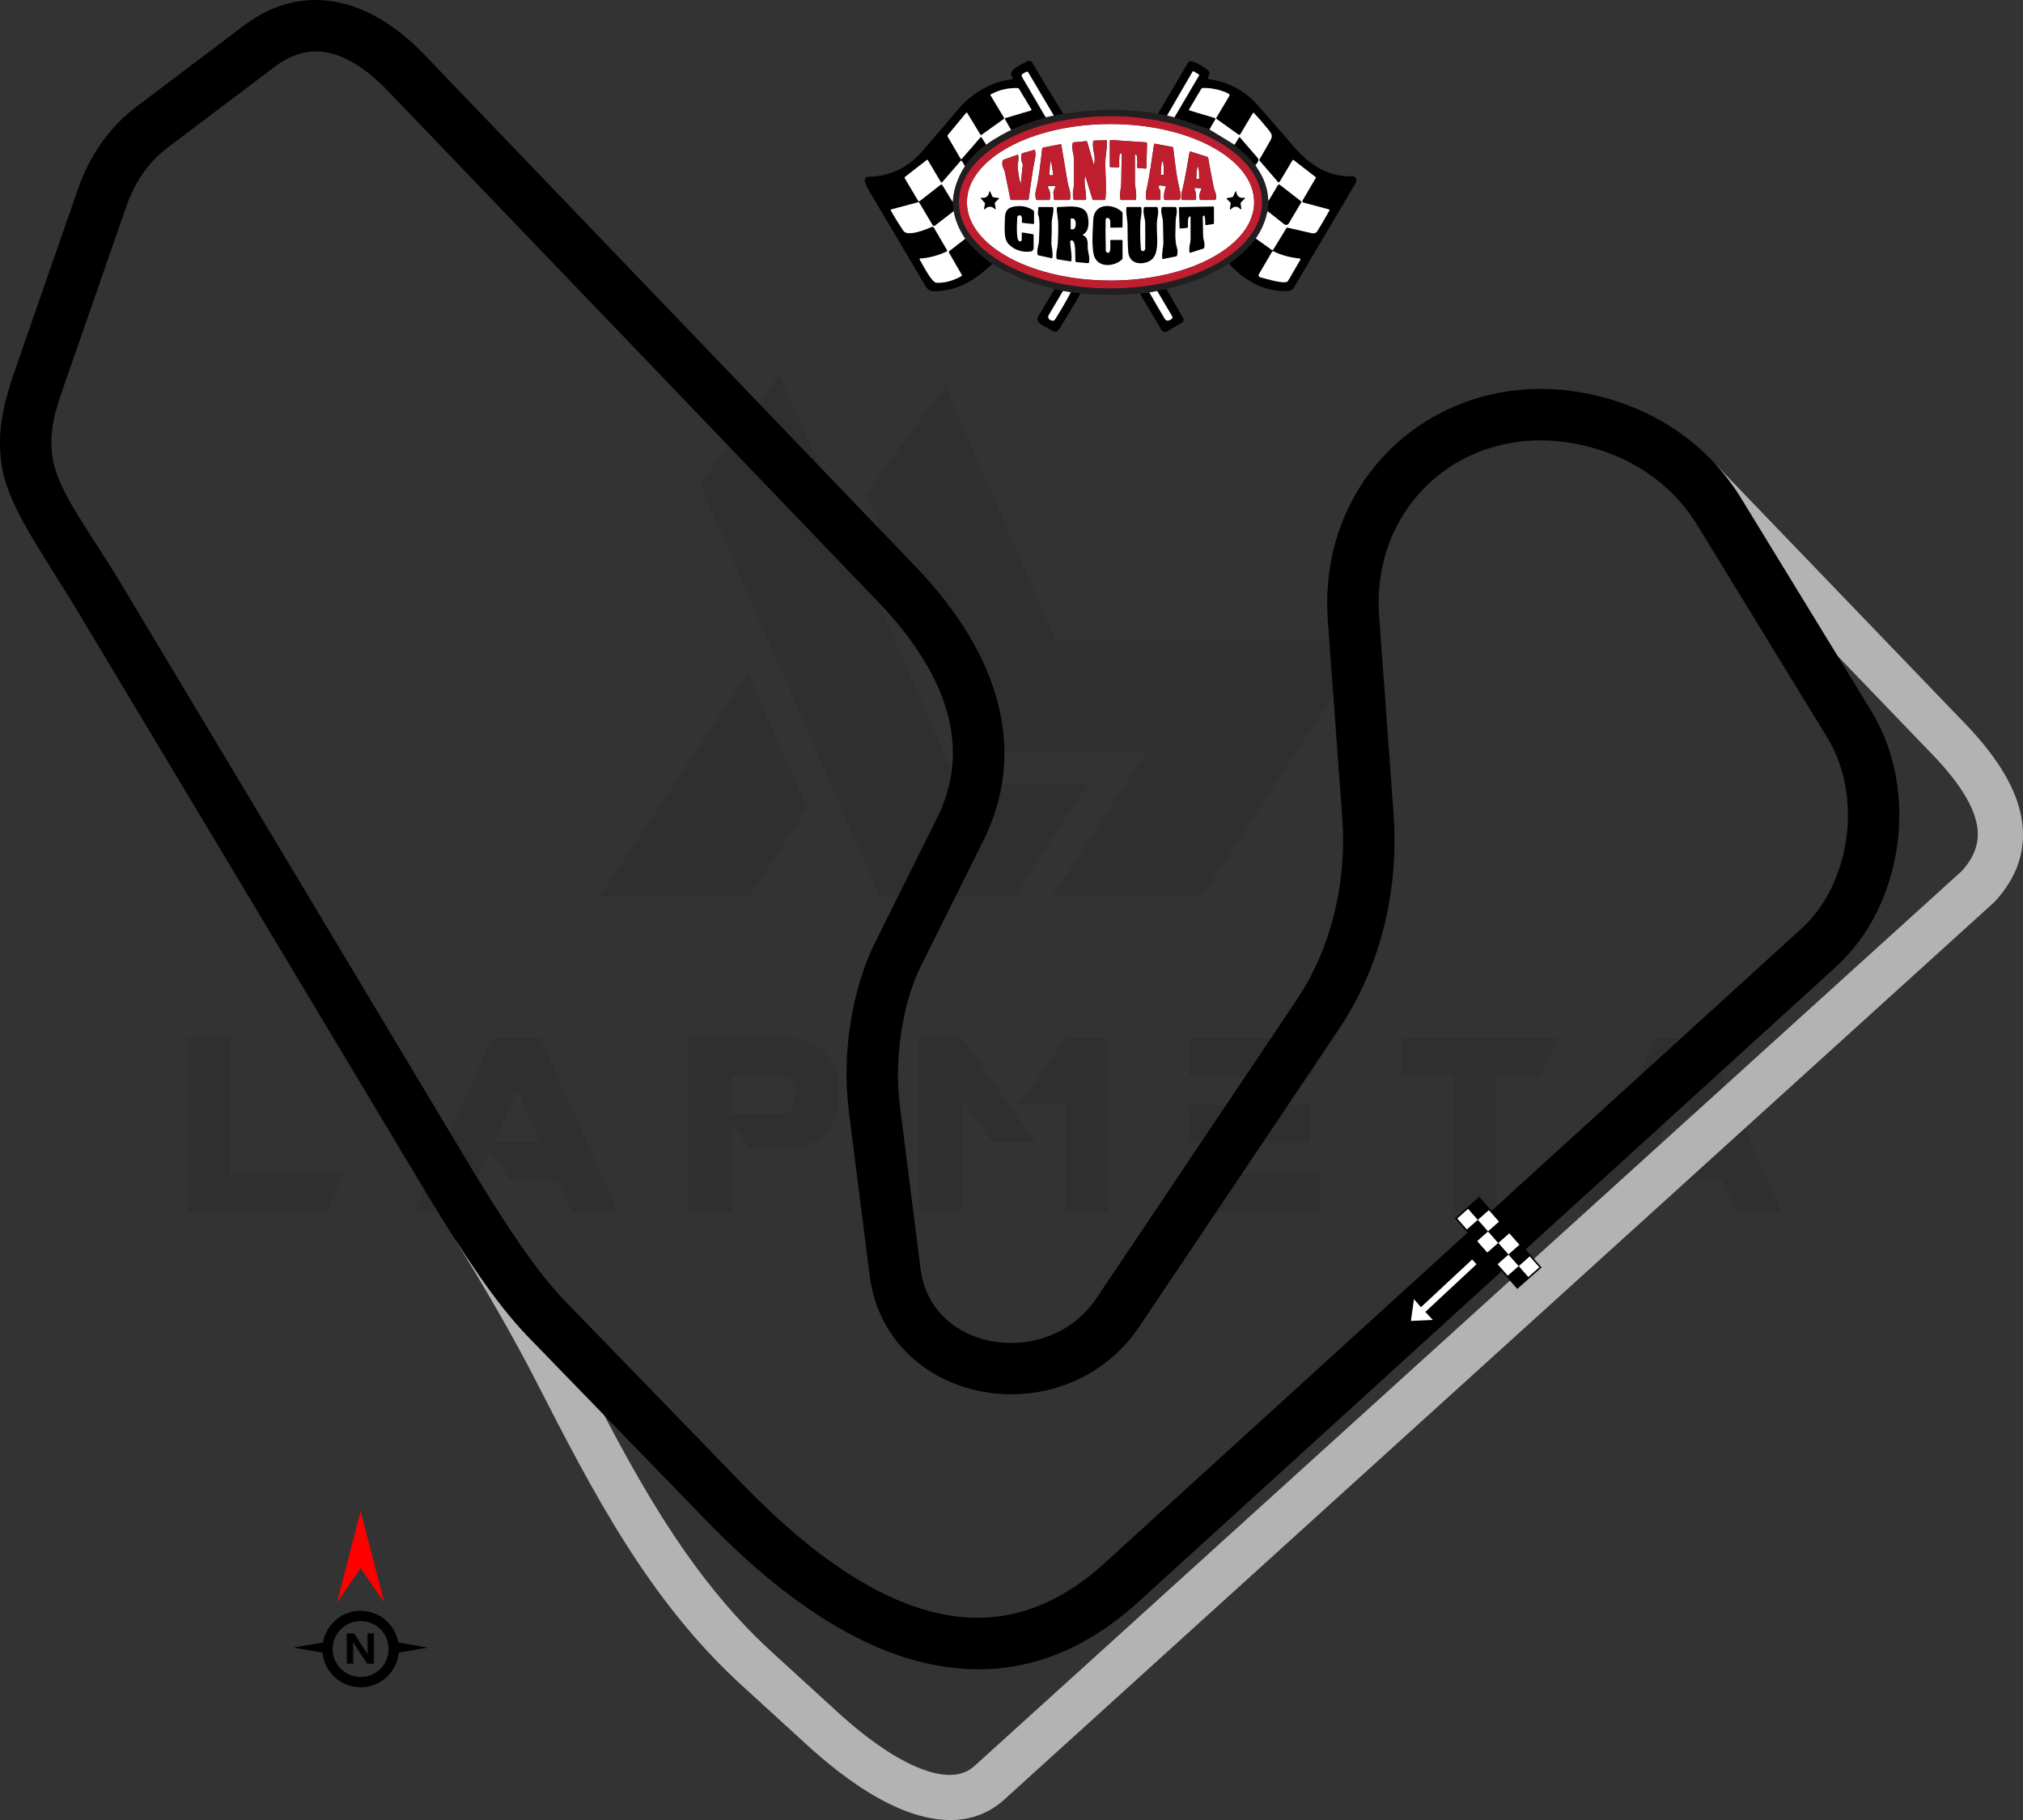 <?xml version="1.0" encoding="UTF-8"?>
<!DOCTYPE svg PUBLIC "-//W3C//DTD SVG 1.1//EN" "http://www.w3.org/Graphics/SVG/1.1/DTD/svg11.dtd">
<!-- Creator: CorelDRAW -->
<svg xmlns="http://www.w3.org/2000/svg" xml:space="preserve" width="221.534mm" height="199.298mm" version="1.1" style="shape-rendering:geometricPrecision; text-rendering:geometricPrecision; image-rendering:optimizeQuality; fill-rule:evenodd; clip-rule:evenodd"
viewBox="0 0 3854.02 3467.18"
 xmlns:xlink="http://www.w3.org/1999/xlink"
 xmlns:xodm="http://www.corel.com/coreldraw/odm/2003">
 <rect x="0" y="0" width="3854.02" height="3467.18" fill="#333333" stroke="none"/>
 <defs>
  <style type="text/css">
   <![CDATA[
    .fil3 {fill:black}
    .fil4 {fill:white}
    .fil7 {fill:black;fill-rule:nonzero}
    .fil2 {fill:black;fill-rule:nonzero}
    .fil10 {fill:#231F20;fill-rule:nonzero}
    .fil1 {fill:#B3B3B3;fill-rule:nonzero}
    .fil9 {fill:#BE1E2D;fill-rule:nonzero}
    .fil5 {fill:red;fill-rule:nonzero}
    .fil8 {fill:white;fill-rule:nonzero}
    .fil6 {fill:white;fill-rule:nonzero}
    .fil0 {fill:black;fill-opacity:0.071}
   ]]>
  </style>
 </defs>
 <g id="Layer_x0020_1">
  <path class="fil0" d="M356.55 2308.15l0 -331.04 82.21 0 0 259.24 215.94 0 -32.88 71.8 -265.27 0zm977.21 -1384.43l342 783.75 257.05 0 139.76 -213.2 -248.28 0 -339.26 -781 -151.27 210.46zm466.96 -188.54l211.01 485.04 596.85 0 -318.43 486.69 -285 0 0 -0.55 178.67 -272.94 -320.62 0 -213.75 -492.17 151.27 -206.08zm-263.08 804.57l-109.61 167.71 -285 0 0 -0.55 281.71 -425.85 112.9 258.69zm-360.08 768.95l-87.69 0 -26.86 -59.74 -89.34 0 -40.56 -55.36 -52.07 115.09 -90.98 0 146.88 -331.04 92.62 0 147.98 331.04zm-147.43 -132.63l-44.94 -98.65 -43.85 98.65 88.79 0zm364.47 -53.71l99.75 0c14.25,-4.39 21.37,-17.54 20.83,-39.46 0,-18.09 -8.77,-29.6 -27.4,-33.98l-93.17 0 0 73.44zm32.88 65.77l-33.43 -48.23 0 168.26 -82.21 0 0 -331.04 197.85 0c58.1,10.41 87.69,41.65 88.24,94.82l0 19.73c-0.55,53.71 -29.6,86.05 -87.14,95.91l-83.31 -0 0 0.55zm545.33 -12.06l-82.21 0 -57 -78.92 -0 211.01 -82.76 0 0 -331.04 82.21 0 139.76 198.95zm57 -198.4l82.21 0 0 330.49 -82.76 0 0 -202.79 -89.34 0 89.88 -127.7zm486.69 258.69l0 71.8 -251.57 0 0 -71.8 251.57 0zm-19.73 -131.54l0 70.7 -231.84 0 0 -70.7 231.84 0zm36.17 -127.15l-36.17 72.35 -231.84 0 0 -72.35 268.01 0zm235.67 71.25l-99.2 0 0 -71.25 298.7 0 -33.43 71.25 -82.76 0 0 259.24 -82.76 0 0 -259.24 -0.55 0zm626.45 259.79l-87.69 0 -26.86 -59.74 -89.34 0 -40.56 -55.36 -52.07 115.09 -90.98 0 146.88 -331.04 92.62 0 147.98 331.04zm-147.43 -132.63l-44.94 -98.65 -43.85 98.65 88.79 0z"/>
  <path class="fil1" d="M3266.9 882.87l484.45 503.52c57.22,61.39 90.24,117.96 99.69,171.34 10.43,58.93 -6.62,111.49 -50.43,159.53l-0.6 0.66 -1888.76 1712.02 -0.84 0.84c-45.27,38.87 -104.21,46.58 -173.48,23.33 -59.02,-19.81 -126.75,-63.5 -200.41,-130.81l-124.02 -113.32c-177.92,-162.58 -283.99,-369.52 -390.39,-577.13 -47.32,-92.33 -98.97,-180.11 -153.3,-269.03l73.17 -44.64c54.92,89.9 107.78,180.04 156.32,274.74 102.88,200.73 205.44,400.82 371.93,552.96l124.02 113.32c64.54,58.97 121.88,96.58 169.87,112.69 38.9,13.06 69.7,10.71 90.58,-7.22l0.04 0.05 1883.01 -1706.8c24.47,-27.1 34.17,-55.59 28.71,-86.4 -6.48,-36.61 -32.28,-78.78 -77.88,-127.7l-482.77 -501.84 61.08 -60.08z"/>
  <path class="fil2" d="M464.5 48.81c57.51,-43.41 116.74,-55.8 174.82,-45.27 61.45,11.13 118.95,48.31 169.62,101.12l934.97 974.39c83.28,86.79 134.72,173.99 156.82,259.15 23.89,92.03 13.81,180.55 -27.18,262.86l-119.03 239.06c-16.7,33.53 -30.12,77.47 -37.52,125.75 -6.92,45.16 -8.57,93.17 -2.77,139.06l39.46 311.95c6.28,49.64 32.06,86.94 67.15,110.49 18.42,12.36 39.36,21.11 61.43,26.05 22.64,5.07 46.42,6.22 69.91,3.25 52.4,-6.63 103.41,-33.88 137.05,-84.01l380.28 -566.71c33.33,-49.67 57.14,-104.98 71.74,-162.99 15.23,-60.51 20.36,-123.85 15.76,-186.76l-27.35 -374.38c-2.95,-40.45 -0.49,-79.37 6.7,-116.19 17.64,-90.26 63.72,-167.82 128.45,-224.62 64.54,-56.64 147.45,-92.32 238.96,-99 38.1,-2.78 77.65,-0.53 117.91,7.34 62.34,12.18 120.35,35.67 171.07,69.91 49.5,33.42 91.96,77.08 124.63,130.49l247.91 405.23c45.77,74.82 61.29,167.32 49.15,255.35 -12.14,87.97 -51.86,172.37 -116.6,231.31l-1328.48 1209.5c-118.35,107.75 -249.51,148.67 -392.88,119.89 -135.15,-27.12 -278.72,-117.44 -430.05,-273.49l-340.6 -351.23c-31.68,-32.67 -63.19,-73.31 -94.92,-119.16 -31.15,-45.01 -62.22,-94.52 -93.82,-146.24l-674.13 -1124.78c-66.14,-108.27 -124.48,-188.82 -138.14,-260.89 -14.42,-76.05 6.14,-139.47 26.84,-199.01l116.57 -335.21c10.94,-31.47 25.8,-61.36 44.78,-88.35 18.28,-26 40.36,-49.4 66.4,-69.06l205.08 -154.79zm157.56 51c-31.55,-5.72 -64.79,1.81 -98.49,27.24l-205.08 154.79c-17.69,13.35 -32.75,29.34 -45.31,47.19 -13.76,19.56 -24.55,41.28 -32.51,64.19l-116.57 335.21c-15.42,44.36 -33.74,92.11 -23.01,148.76 11.49,60.63 65.93,130.41 125.48,227.91l674.13 1124.78c31.1,50.91 61.39,99.21 90.75,141.64 28.78,41.59 56.94,78.02 84.56,106.5l340.6 351.23c137.27,141.56 263.75,222.74 379.03,245.87 110.73,22.22 213.49,-10.69 307.73,-96.49l1328.48 -1209.5c47.26,-43.03 76.42,-105.79 85.53,-171.85 9.22,-66.85 -2.03,-136.21 -35.72,-191.29l-247.91 -405.23c-25,-40.87 -57.67,-74.4 -95.86,-100.19 -39.71,-26.81 -85.5,-45.28 -135.01,-54.95 -31.65,-6.19 -62.57,-7.97 -92.21,-5.8 -69.74,5.09 -132.68,32.07 -181.42,74.84 -48.56,42.61 -83.21,101.22 -96.61,169.76 -5.58,28.56 -7.48,58.86 -5.17,90.5l27.35 374.38c5.34,73.06 -0.67,146.8 -18.45,217.45 -17.23,68.47 -45.61,134.16 -85.55,193.68l-380.28 566.71c-50.71,75.57 -127.4,116.63 -206.09,126.59 -34.73,4.39 -69.86,2.7 -103.29,-4.78 -34,-7.61 -66.31,-21.13 -94.8,-40.25 -57.43,-38.54 -99.56,-99.18 -109.73,-179.53l-39.46 -311.95c-7.09,-56.07 -5.31,-113.22 2.77,-165.91 8.97,-58.5 25.7,-112.66 46.73,-154.9l119.03 -239.06c30.4,-61.06 37.92,-126.59 20.27,-194.58 -17.91,-69.01 -61.39,-141.53 -132.66,-215.81l-934.97 -974.39c-37.19,-38.76 -76.93,-65.6 -116.3,-72.73z"/>
  <g id="_2392360646000">
   <g>
    <rect class="fil3" transform="matrix(-0.967 -1.094 1.094 -0.967 2890.71 2453.21)" width="20.14" height="20.14"/>
    <rect class="fil4" transform="matrix(-0.967 -1.094 1.094 -0.967 2871.24 2431.18)" width="20.14" height="20.14"/>
    <rect class="fil3" transform="matrix(-0.967 -1.094 1.094 -0.967 2851.77 2409.16)" width="20.14" height="20.14"/>
    <rect class="fil4" transform="matrix(-0.967 -1.094 1.094 -0.967 2832.3 2387.14)" width="20.14" height="20.14"/>
    <rect class="fil3" transform="matrix(-0.967 -1.094 1.094 -0.967 2812.83 2365.11)" width="20.14" height="20.14"/>
    <rect class="fil4" transform="matrix(-0.967 -1.094 1.094 -0.967 2793.36 2343.09)" width="20.14" height="20.14"/>
    <rect class="fil4" transform="matrix(-0.967 -1.094 1.094 -0.967 2912.73 2433.74)" width="20.14" height="20.14"/>
    <rect class="fil3" transform="matrix(-0.967 -1.094 1.094 -0.967 2893.26 2411.71)" width="20.14" height="20.14"/>
    <rect class="fil4" transform="matrix(-0.967 -1.094 1.094 -0.967 2873.79 2389.69)" width="20.14" height="20.14"/>
    <rect class="fil3" transform="matrix(-0.967 -1.094 1.094 -0.967 2854.32 2367.67)" width="20.14" height="20.14"/>
    <rect class="fil4" transform="matrix(-0.967 -1.094 1.094 -0.967 2834.85 2345.64)" width="20.14" height="20.14"/>
    <rect class="fil3" transform="matrix(-0.967 -1.094 1.094 -0.967 2815.38 2323.62)" width="20.14" height="20.14"/>
   </g>
   <path class="fil2" d="M2772.88 2319.92l45.19 -39.95 118.85 134.43 -46.33 40.96c-39.67,-44.76 -79.24,-89.62 -118.86,-134.43l1.15 -1.01zm24.05 -17.18l-20.87 18.45 114.79 129.85 41.76 -36.91 -114.79 -129.85 -20.88 18.46z"/>
  </g>
  <g id="_2392360646480">
   <path class="fil2" d="M687.04 3068.51c20.1,0 38.31,8.16 51.5,21.35l0.04 0.04c10.4,10.4 17.67,23.93 20.28,39.04l56.2 9.68 -55.44 9.55c-1.6,17.43 -9.34,33.08 -21.04,44.78l-0.04 0c-13.19,13.19 -31.41,21.35 -51.5,21.35 -20.13,0 -38.36,-8.16 -51.54,-21.35 -11.69,-11.69 -19.43,-27.35 -21.03,-44.78l-55.44 -9.55 56.2 -9.68c2.61,-15.11 9.88,-28.64 20.28,-39.04l0 -0.04c13.19,-13.19 31.42,-21.35 51.54,-21.35zm25.42 100.74l-13.09 0 -23.74 -36.19c-1.38,-2.11 -2.36,-3.7 -2.89,-4.77l-0.15 0c0.21,2.03 0.31,5.14 0.31,9.31l0 31.65 -12.25 0 0 -57.58 13.98 0 22.85 35.05c1.04,1.59 2,3.15 2.89,4.7l0.16 0c-0.22,-1.33 -0.33,-3.98 -0.33,-7.91l0 -31.84 12.25 0 0 57.58zm12.28 -65.55c-9.64,-9.63 -22.97,-15.59 -37.7,-15.59 -14.72,0 -28.04,5.97 -37.68,15.61 -9.65,9.62 -15.61,22.96 -15.61,37.68 0,14.72 5.97,28.04 15.61,37.68 9.64,9.64 22.97,15.61 37.68,15.61 14.73,0 28.06,-5.95 37.7,-15.59 9.62,-9.66 15.59,-22.98 15.59,-37.7 0,-14.73 -5.96,-28.06 -15.59,-37.7z"/>
   <polygon class="fil5" points="687.04,2987.29 642.17,3052.57 687.04,2878.03 731.91,3052.57 "/>
  </g>
  <polygon class="fil6" points="2687.93,2516.37 2729.58,2514.39 2715.4,2499.18 2812.93,2408.36 2804.57,2399.37 2707.03,2490.19 2693.73,2474.81 "/>
  <g id="_2392360647104">
   <path class="fil7" d="M2007.56 220.79l-48.6 -82.77c-0.94,-1.57 -2.23,-1.92 -3.86,-1.07l-5.96 3.14c-2.97,1.57 -3.61,3.8 -1.92,6.68l45.65 77.53c-22.92,5.92 -45.27,13.69 -66.5,23.57l-11.69 -20.47c-0.75,-1.3 -0.41,-2.16 1.04,-2.6l48 -14.21c1.36,-0.4 1.68,-1.2 0.97,-2.41l-23.12 -38.5c-0.7,-1.19 -1.97,-1.93 -3.35,-1.94 -17.8,-0.4 -34.53,3.51 -50.2,11.73 -1.09,0.57 -1.32,1.38 -0.69,2.45l25.38 42.26c0.61,1.02 0.43,1.88 -0.53,2.57l-42.45 30.28c-0.02,0.01 -0.03,0.02 -0.05,0.03 -0.63,0.39 -1.46,0.21 -1.84,-0.4 -0.01,-0.02 -0.02,-0.03 -0.03,-0.05l-24.97 -41.12c-0.73,-1.21 -1.56,-1.27 -2.48,-0.16l-34.23 41.41c-1.07,1.28 -1.18,2.63 -0.35,4.05l24.28 41.6c0.65,1.11 1.4,1.17 2.26,0.19l35.48 -40.82c0.81,-0.96 1.57,-0.9 2.26,0.19l8.8 13.66c-16.01,11.85 -29.9,25.48 -40.36,41.03l-5.97 -9.8c-0.71,-1.17 -1.52,-1.23 -2.42,-0.19l-35.17 40.38c-0.96,1.11 -1.82,1.04 -2.57,-0.22l-24.6 -41.35c-0.65,-1.11 -1.49,-1.26 -2.51,-0.47l-41.07 31.97c-0.94,0.73 -1.1,1.62 -0.47,2.67l25.6 43.11c0.65,1.11 1.47,1.26 2.48,0.47l40.13 -31.25c0.4,-0.31 0.89,-0.48 1.4,-0.48 0.79,0 1.49,0.43 1.93,1.08l20.44 30.79c-0.19,6.7 0.29,13.36 1.43,19.99l-36.05 26.47c-0.01,0.01 -0.05,0.04 -0.1,0.07 -1.32,0.92 -3.15,0.59 -4.08,-0.74 -0.03,-0.05 -0.06,-0.09 -0.09,-0.14l-25.31 -42.58c-0.59,-1 -1.45,-1.36 -2.6,-1.07l-50.51 13.43c-1.4,0.36 -1.75,1.16 -1.04,2.42 7.32,13.11 15.22,25.92 23.69,38.43 8.13,12.05 43.92,-2.86 54.09,-7.28 1.78,-0.75 3.15,-0.3 4.11,1.35l24.57 42.1c0.94,1.61 0.57,2.81 -1.1,3.61 -15.71,7.51 -32.26,11.86 -49.67,13.05 -0.65,0.05 -1.16,0.59 -1.16,1.25 0,0.23 0.06,0.46 0.19,0.66 5.58,8.66 22.4,43.83 32.1,44.24 15.39,0.69 31.24,-3.55 47.53,-12.71 0.98,-0.57 1.19,-1.34 0.63,-2.32l-24.28 -41.98c-0.69,-1.18 -0.38,-2.68 0.7,-3.52 2.5,-1.94 23.84,-18.45 30.5,-23.21 14.84,18.06 31.75,33.91 50.75,47.56l0.58 0.35c-0.47,0.35 -1.04,0.8 -1.68,1.39 -32.94,30.14 -63.39,50.04 -109.5,50.66 -8.25,0.06 -12.3,-3.29 -16.57,-10.54 -36.12,-61.18 -72.32,-122.3 -108.59,-183.35 -4.11,-6.93 -13.21,-23.84 0.31,-24.16 41.06,-0.96 75.25,-17.2 102.56,-48.73 30.83,-35.6 52.61,-61.13 65.32,-76.58 25.29,-30.72 62.94,-55.57 104.76,-60.24 0.21,-0.02 0.45,-0.08 0.68,-0.18 1.24,-0.53 1.83,-1.95 1.31,-3.18 -0.1,-0.23 -0.23,-0.44 -0.39,-0.63 -11.76,-13.3 19.77,-25.79 28.09,-30.43 4.23,-2.36 7.95,-0.75 11.17,4.83 18.56,31.99 38.49,63.92 57.75,95.48l-2 0.37 -0.29 0.05 -0.29 0.05 -0.29 0.05 -0.29 0.05 -0.04 0.01 -1.39 0.26 -0.29 0.06 -0.29 0.05 -0.29 0.05 -0.29 0.06 -0.28 0.06 -0.29 0.06 -1.71 0.34 -0.28 0.06 -0.29 0.06 -0.29 0.06 -0.29 0.06 -0.29 0.06 -1.43 0.29 -0.29 0.06 -0.28 0.06 -0.29 0.06 -0.29 0.06 -0.29 0.06 -0.28 0.06 -0.29 0.06 -1.14 0.24 -0.29 0.06 -0.28 0.06 -0.29 0.06 -0.28 0.06 -0.28 0.06 -0.29 0.06 -1.14 0.25 -0.28 0.06 -0.28 0.06 -0.28 0.06 -0.29 0.06 -0.28 0.06z"/>
   <path class="fil7" d="M2392.29 454.19l30.82 22.05c0.28,0.2 0.62,0.3 0.96,0.3 0.58,0 1.13,-0.31 1.43,-0.81l25 -40.91c0.63,-1.02 1.52,-1.4 2.67,-1.13 15.23,3.37 30.42,6.84 45.59,10.42 4.9,1.15 8.58,-0.25 11.04,-4.2 6.13,-9.79 13.71,-22.72 22.75,-38.78 0.65,-1.15 0.33,-1.9 -0.94,-2.26l-48.92 -13.05c-1.07,-0.27 -1.81,-1.24 -1.81,-2.34 0,-0.43 0.12,-0.86 0.34,-1.24l25.32 -43.02c0.14,-0.24 0.21,-0.51 0.21,-0.79 0,-0.49 -0.23,-0.95 -0.62,-1.25l-41.51 -32.1c-0.96,-0.75 -1.76,-0.61 -2.39,0.44l-24.32 40.63c-0.4,0.66 -1.11,1.07 -1.89,1.07 -0.64,0 -1.24,-0.28 -1.66,-0.76l-34.86 -40.44c-0.63,-0.73 -0.7,-1.52 -0.22,-2.35 7.01,-11.8 13.87,-23.69 20.58,-35.67 5.02,-9 2.92,-13.15 -2.92,-20.33 -8.8,-10.92 -18.08,-21.64 -27.83,-32.16 -0.92,-0.98 -1.73,-0.9 -2.42,0.25l-23.88 39.94c-0.43,0.72 -1.21,1.16 -2.04,1.16 -0.49,0 -0.97,-0.15 -1.38,-0.44l-41.48 -29.62c-1.07,-0.75 -1.26,-1.68 -0.6,-2.79l24.41 -40.88c0.04,-0.06 0.07,-0.11 0.09,-0.16 0.89,-1.67 0.24,-3.75 -1.44,-4.64 -0.05,-0.02 -0.09,-0.05 -0.14,-0.07 -15.17,-7.27 -31.21,-10.83 -48.11,-10.66 -1.76,0 -3.07,0.76 -3.95,2.29l-22.65 38.21c-0.69,1.17 -0.39,1.96 0.91,2.35l47.94 14.4c1.34,0.42 1.65,1.22 0.94,2.41l-11.43 19.54 -1.16 -0.41 -1.16 -0.41 -0.09 -0.03 -1.06 -0.38 -1.14 -0.4 -0.27 -0.1 -0.87 -0.31 -1.13 -0.4 -0.45 -0.16 -0.68 -0.24 -1.12 -0.39 -0.62 -0.22 -0.49 -0.17 -1.11 -0.39 -0.79 -0.28 -0.31 -0.11 -1.09 -0.39 -0.96 -0.34 -0.13 -0.05 -1.08 -0.38 -1.08 -0.38 -0.05 -0.02 -1.02 -0.36 -1.06 -0.38 -0.22 -0.08 -0.84 -0.3 -1.05 -0.37 -0.39 -0.14 -0.66 -0.23 -1.05 -0.37 -0.55 -0.19 -0.49 -0.17 -1.04 -0.36 -2.05 -0.72 -0.87 -0.3 -0.15 -0.05 -1.02 -0.35 -2.02 -0.7 -1 -0.35 -1 -0.35 -1 -0.34 -2.97 -1.02 -0.98 -0.33 -0.65 -0.22 -0.33 -0.11 -0.98 -0.33 -0.8 -0.27 -0.17 -0.06 -0.97 -0.33 -0.95 -0.32 -0.02 -0.01 -0.97 -0.32c-2.57,-0.86 -5.11,-1.69 -7.63,-2.5l-0.95 -0.3c-1.89,-0.6 -3.77,-1.19 -5.64,-1.77l-0.94 -0.29 -0.93 -0.28 -0.93 -0.28 -0.94 -0.28 -0.93 -0.28 -0 0 -0.93 -0.27 -0.93 -0.27 -0.01 -0 -2.09 -0.74 47.29 -80.19c0.52,-0.88 0.34,-1.59 -0.53,-2.13l-9.44 -5.77c-0.98,-0.61 -1.77,-0.42 -2.35,0.56l-48.3 83.49 -0.27 -0.07c-0.86,0.02 -1.71,0 -2.56,-0.04l-0.19 -0.05 -0.19 -0.05 -0.2 -0.05 -0.38 -0.09 -0.01 -0 -0.19 -0.05 -0.2 -0.05 -0.19 -0.05 -0.2 -0.05 -0.2 -0.05 -0.2 -0.05 -0.2 -0.05 -0.79 -0.18 -0.2 -0.05 -0.2 -0.05 -0.2 -0.05 -0.2 -0.05 -0.2 -0.05 -0.2 -0.05 -0.2 -0.05 -0.2 -0.05 -0.4 -0.09 -0.2 -0.05 -0.2 -0.04 -0.2 -0.04 -0.2 -0.05 -0.2 -0.04 -0.2 -0.05 -0.2 -0.04 -0.2 -0.04 -0.4 -0.09 -0.2 -0.05 -0.2 -0.04 -0.2 -0.04 -0.2 -0.04 -0.2 -0.04 -0.2 -0.04 -0.2 -0.04 -0.2 -0.04 -0.2 -0.04 -0.12 -0.03 -0.08 -0.02 -0.2 -0.04 -0.2 -0.04 -0.2 -0.04 -0.2 -0.04 -0.2 -0.04 -0.2 -0.04 -0.2 -0.04 -0.2 -0.04 -0.2 -0.04 -0.58 -0.12 -0.03 -0.01 -0.2 -0.04 -0.2 -0.04 -0.2 -0.04 -0.2 -0.04 -0.2 -0.04 -0.2 -0.04c-0.62,-0.26 -1.24,-0.53 -1.85,-0.82 18.94,-31.93 38.39,-65.32 57.25,-97.23 5.33,-9.07 33.79,11.48 36.52,13.46 4.77,3.47 5.25,8.26 1.44,14.37 -0.12,0.2 -0.21,0.38 -0.27,0.56 -0.48,1.39 0.27,2.91 1.68,3.4 0.18,0.06 0.36,0.1 0.54,0.13 37.06,4.87 68.18,21.61 93.36,50.23 22.76,25.83 45.4,51.82 67.92,77.97 29.68,34.48 65.98,58.89 112.35,56.54 1.78,-0.06 3.43,0.6 4.61,1.82 3.2,3.2 3.24,7.45 0.1,12.74 -39.03,66.07 -78.08,132.14 -117.15,198.19 -2.23,3.8 -5.96,5.58 -10.57,5.8 -46.12,2.37 -82.55,-19.53 -112.96,-52.13l0.48 -0.3c19.24,-13.51 36.15,-29.42 50.73,-47.72l0.02 -0.03zm83.75 38.31c-17.73,-1.98 -32.13,-5.24 -49.89,-13.65 -1.19,-0.56 -2.12,-0.28 -2.79,0.85l-25.04 42.67c-0.07,0.11 -0.15,0.27 -0.22,0.44 -0.83,1.96 0.07,4.22 2.01,5.05 0.17,0.07 0.34,0.13 0.51,0.18 9.3,2.4 48.55,14.79 53.07,7.23 7.82,-13.16 15.67,-26.63 23.53,-40.41 0.14,-0.24 0.21,-0.52 0.21,-0.8 0,-0.8 -0.61,-1.48 -1.41,-1.56l0 0z"/>
   <path class="fil7" d="M2349.94 276.17l4.02 -4.47 6.15 -9.52c0.69,-1.15 1.48,-1.21 2.35,-0.19l34.29 39.75c0.71,0.82 0.97,1.75 0.78,2.79 -0.53,2.94 -4.22,6.57 -7.32,9.33 -11.27,-14.37 -25.28,-26.74 -40.28,-37.69z"/>
   <path class="fil7" d="M2416.05 381.22l18.39 -28.5c0.46,-0.78 1.31,-1.26 2.22,-1.26 0.57,0 1.13,0.19 1.58,0.54l40.47 31.44c0.63,0.48 0.79,1.37 0.38,2.07l-23.85 40.19c-0.05,0.08 -0.12,0.19 -0.19,0.3 -1.78,2.64 -5.38,3.33 -8.04,1.54 -0.1,-0.07 -0.21,-0.15 -0.31,-0.22l-32.18 -25.57c1.17,-6.79 1.7,-13.65 1.53,-20.52z"/>
   <path class="fil7" d="M2363.57 388.11l1.22 8.41c0.42,2.78 -0.39,3.19 -2.41,1.22 -5.63,-5.4 -11.33,-5.2 -17.1,0.6 -1.82,1.8 -2.53,1.43 -2.13,-1.1l1.38 -9.07c0.15,-1 -0.14,-1.86 -0.85,-2.57l-6.4 -6.37c-1.07,-1.07 -0.86,-1.74 0.63,-2.01l9.19 -1.6c1.05,-0.19 1.79,-0.76 2.23,-1.73l3.8 -8.12c1.09,-2.32 1.84,-2.22 2.26,0.31 1.32,7.99 6.19,11.53 14.62,10.63 2.34,-0.25 2.68,0.45 1,2.1l-6.56 6.56c-0.75,0.75 -1.05,1.66 -0.88,2.73z"/>
   <path class="fil7" d="M1895.3 388.18l1.54 8.53c0.46,2.47 -0.24,2.87 -2.1,1.19 -5.92,-5.35 -11.81,-5.37 -17.66,-0.06 -2.07,1.86 -2.82,1.43 -2.26,-1.29l1.63 -8c0.19,-0.9 -0.02,-1.68 -0.63,-2.35l-6.53 -7.18c-1.67,-1.82 -1.28,-2.59 1.19,-2.32 7.68,0.84 12.28,-2.55 13.8,-10.17 0.59,-2.91 1.48,-3 2.7,-0.28l3.51 7.91c0.44,1 1.2,1.57 2.29,1.69l8.88 1.04c1.8,0.23 2.06,0.98 0.78,2.26l-6.31 6.31c-0.77,0.75 -1.06,1.66 -0.85,2.73z"/>
   <path class="fil7" d="M1942.45 459.8c0.12,0.01 0.21,0.02 0.29,0.03 1.92,0.13 3.58,-1.3 3.72,-3.2 0.01,-0.1 0.01,-0.19 0.01,-0.28l0 -11.95c0,-1.26 0.63,-1.78 1.88,-1.57l18.98 3.26c1.28,0.21 1.91,0.96 1.91,2.26l-0.03 24.54c0.02,3.13 -2.35,5.87 -5.53,6.29 -16.35,1.97 -30.24,-2.51 -41.66,-13.45 -10.73,-10.32 -7.81,-32.94 -7.72,-46.9 0.06,-14.18 2.57,-22.56 17.22,-25.29 13.99,-2.59 26.43,-0.16 37.3,7.31 0.77,0.54 1.16,1.3 1.16,2.26l0 21.78c0,1.4 -0.7,2.03 -2.1,1.88l-19.26 -2.07c-1.28,-0.15 -1.9,-0.87 -1.88,-2.16 0.06,-4.05 1.54,-13.71 -5.55,-12.17 -1.93,0.46 -3.24,2.15 -3.23,4.08 -0.09,7.12 -3.07,44.14 4.49,45.37z"/>
   <path class="fil7" d="M2111.25 481.58c5.68,0.25 3.89,-18.45 3.86,-22.75 0,-1.17 0.58,-1.76 1.73,-1.76l19.83 0c1.32,0 1.98,0.66 1.98,1.98l0 32.66c0,1.11 -0.41,2.04 -1.22,2.79 -13.9,12.99 -41.7,15.78 -51.3,-2.76 -7.91,-15.19 -4.02,-54.84 -3.36,-73.26 1.16,-31.94 37.02,-31.56 54.78,-14.87 0.73,0.69 1.1,1.53 1.1,2.51l0 25.54c0,1.23 -0.62,1.85 -1.85,1.85l-20.36 0.28c-0.82,0 -1.23,-0.41 -1.25,-1.22 -0.16,-5.02 1.88,-15.06 -4.14,-17.19 -0.37,-0.13 -0.77,-0.2 -1.16,-0.2 -1.89,0 -3.44,1.51 -3.48,3.4 -0.42,17.64 -0.33,35.02 0.28,52.15 0.13,3.7 -1.66,10.57 4.58,10.86z"/>
   <path class="fil7" d="M2266.05 412.49c-3.92,2.51 -2.67,15.69 -2.86,20.08 -0.02,0.94 -0.5,1.45 -1.44,1.54l-12.64 1.29c-1.3,0.13 -1.97,-0.46 -2.01,-1.76l-1.16 -37.53c-0.02,-1.05 0.49,-1.58 1.54,-1.6l63.22 -1.16c1.38,-0.04 2.07,0.64 2.07,2.04l0 29.71c0,1.02 -0.51,1.61 -1.54,1.76l-13.33 2.07c-1.28,0.19 -1.88,-0.35 -1.82,-1.63 0,-0.38 0.66,-22.56 -4.27,-15.06 -0.28,0.42 -0.43,0.94 -0.41,1.45 0.4,13.11 0.64,25.08 0.73,35.89 0.03,7.28 4.17,13.49 2.2,21.99 -0.25,1.11 -0.91,1.83 -1.98,2.16l-24.19 7.69c-1.13,0.38 -1.82,-0.03 -2.07,-1.22 -1.79,-9.1 2.04,-16.79 2.01,-24.47 -0.04,-13.99 -0.04,-28.03 0,-42.1 0.01,-0.11 -0.01,-0.23 -0.04,-0.36 -0.19,-0.7 -0.93,-1.12 -1.65,-0.92 -0.11,0.03 -0.23,0.08 -0.33,0.14l-0.02 0.01z"/>
   <path class="fil7" d="M1977.84 486.38c-0.57,-0.13 -1.01,-0.6 -1.13,-1.2 -2.19,-10.57 2.67,-18.28 2.7,-27.51 0,-10.48 2.7,-39.28 -1.44,-47.5 -0.5,-1 -0.72,-2.06 -0.66,-3.17l0.72 -11.23c0.06,-0.96 0.58,-1.44 1.54,-1.44l25.6 0c0.88,0 1.37,0.44 1.47,1.32 1.29,10.48 -2.95,19.2 -2.89,28.49 0.1,12.21 -0.11,24.41 -0.66,36.58 -0.44,9.57 3.55,18.95 1.91,29.68 -0.19,1.25 -0.91,1.74 -2.16,1.47l-25.01 -5.49z"/>
   <path class="fil7" d="M2063.65 448.32c8.28,3.45 8.79,11.98 8.53,21.09 -0.31,10.79 4.7,18.7 2.41,30.65 -0.17,0.98 -0.75,1.43 -1.76,1.35l-21.96 -2.01c-1.21,-0.1 -1.9,-0.76 -2.07,-1.98 -1.16,-8.91 1.82,-42.1 -8.22,-39.31 -1.05,0.27 -1.57,0.94 -1.57,2.01 -0.03,12.27 3.73,24.35 2.01,36.74 -0.13,0.9 -0.64,1.28 -1.54,1.13l-24.69 -3.92c-1.21,-0.19 -1.91,-0.89 -2.1,-2.1 -1.66,-10.13 2.01,-19.64 2.42,-27.67 1.28,-25.1 1.23,-41.69 -0.13,-49.76 -1.34,-7.91 -1.85,-14.07 -1.54,-18.48 0.08,-1.11 0.69,-1.67 1.82,-1.69 17.7,-0.13 51.8,-7 56.95,16.53 2.48,11.33 3.45,29.05 -8.66,35.71 -0.09,0.05 -0.17,0.11 -0.24,0.19 -0.36,0.4 -0.34,1 0.05,1.35 0.08,0.07 0.18,0.13 0.29,0.17l0 0zm-23.88 -31.28l0.06 19.01c0.02,0.44 0.38,0.78 0.82,0.78 0,0 0,0 0,0l2.82 0c3.3,-0.06 5.82,-3.85 5.74,-8.48 0,-0 0,-0.01 0,-0.01l0 -3.81c-0.09,-4.7 -2.73,-8.4 -5.92,-8.35 0,0 -0,0 -0,0l-2.71 0c0,-0 0,-0 0,-0 -0.45,0 -0.82,0.37 -0.82,0.82 0,0.01 0,0.02 0,0.03l0 0z"/>
   <path class="fil7" d="M2175.41 477.84c2.41,1.11 4.25,0.5 5.52,-1.82 0.52,-0.94 0.79,-1.94 0.79,-3.01 0.14,-16.04 0.13,-32.08 -0.03,-48.1 -0.09,-9.41 -4.89,-17.98 -2.6,-29.02 0.21,-1.05 0.85,-1.57 1.91,-1.57l22.72 0c1,0 1.62,0.49 1.85,1.48 1.25,5.56 1.29,11 0.09,16.31 -7.06,31.12 12.52,81.26 -25.48,88.73 -16.41,3.23 -29.59,-4.02 -30.84,-21.65 -0.98,-13.72 -1.43,-30.54 -1.35,-50.45 0.03,-10.17 -3.42,-21.37 -2.17,-32.98 0.1,-0.96 0.64,-1.44 1.6,-1.44l24.91 0c1.19,0 1.88,0.58 2.07,1.76 1.6,9.72 -1.57,19.33 -1.85,26.61 -0.71,17.57 -0.34,35.13 1.1,52.68 0.1,1.17 0.69,2 1.76,2.48z"/>
   <path class="fil7" d="M2242.15 471.76c1.55,4.75 1.65,9.72 0.31,14.9 -0.25,0.98 -0.88,1.58 -1.88,1.79l-24.79 5.05c-0.94,0.19 -1.48,-0.2 -1.6,-1.16 -1.41,-11.2 2.35,-21.46 2.07,-31.31 -0.38,-12.78 -0.65,-25.55 -0.82,-38.31 -0.09,-8.78 -4.7,-16.54 -2.73,-26.76 0.23,-1.09 0.9,-1.63 2.01,-1.63l24.5 0c1.02,0 1.66,0.49 1.91,1.48 2.6,9.57 -1.35,17.07 -1.32,25.16 0.03,15.47 -2.38,36.21 2.32,50.8z"/>
   <path class="fil7" d="M2025.92 553.95l-28.06 46.48c-0.57,0.97 -0.87,2.07 -0.87,3.19 0,2.28 1.23,4.38 3.22,5.5 7.78,4.33 8.72,1.04 12.61,-5.14 9.12,-14.61 19.84,-32.07 28.11,-47.54 5.94,0.88 11.92,1.64 17.92,2.29 -12.44,21.75 -27.28,45.81 -40.23,67.02 -6.24,10.2 -10.95,5.65 -19.7,1 -10.04,-5.37 -28.05,-12.27 -20.86,-24.38 9.65,-16.26 21.36,-35.15 31.09,-51.83 5.56,1.25 11.15,2.39 16.77,3.41z"/>
   <path class="fil7" d="M2222.26 550.6l31.97 55.76c1.58,2.68 0.7,6.23 -2.02,7.89l-28.6 16.93c-1.23,0.73 -2.63,1.11 -4.05,1.11 -2.81,0 -5.41,-1.49 -6.84,-3.9l-41.08 -69.22 17.97 -2.35c9.2,16.38 19.75,34.53 29.36,50.45 2.47,4.1 6.44,4.53 11.92,1.29 2.86,-1.69 3.45,-3.96 1.76,-6.81l-28.09 -47.57c1.21,-1.79 2.74,-2.48 4.59,-2.07 0.96,0.21 1.95,0.24 2.95,0.09l10.17 -1.6 0 -0z"/>
   <path class="fil8" d="M2237.47 223.46l-14.12 -3.39 48.57 -83.43c0.59,-0.98 1.37,-1.17 2.35,-0.56l9.44 5.77c0.88,0.54 1.06,1.25 0.53,2.13l-46.78 79.47z"/>
   <path class="fil8" d="M2007.65 220.07l-15.56 3.26 -44.87 -76.55c-1.69,-2.89 -1.06,-5.11 1.91,-6.68l5.96 -3.14c1.63,-0.86 2.92,-0.5 3.86,1.07l48.7 82.05z"/>
   <path class="fil8" d="M1926.2 247.65c-16.3,8.51 -32.02,17.97 -47.19,28.36l-8.94 -14.06c-0.69,-1.09 -1.44,-1.15 -2.26,-0.19l-35.48 40.82c-0.86,0.98 -1.61,0.92 -2.26,-0.19l-24.28 -41.6c-0.84,-1.42 -0.72,-2.77 0.34,-4.05l34.23 -41.42c0.92,-1.11 1.75,-1.05 2.48,0.16l24.97 41.13c0.01,0.01 0.01,0.02 0.02,0.04 0.38,0.62 1.21,0.8 1.84,0.4 0.01,-0.01 0.03,-0.02 0.04,-0.03l42.46 -30.28c0.96,-0.69 1.14,-1.55 0.53,-2.57l-25.38 -42.26c-0.63,-1.07 -0.4,-1.88 0.69,-2.45 15.67,-8.22 32.4,-12.13 50.2,-11.73 1.38,0.02 2.66,0.76 3.36,1.95l23.12 38.5c0.71,1.21 0.39,2.02 -0.97,2.41l-48 14.21c-1.44,0.44 -1.79,1.31 -1.04,2.6l11.52 20.24z"/>
   <path class="fil8" d="M2392.27 454.22c10.56,-15.35 17.8,-32.18 21.71,-50.48 0.06,-0.38 0.29,-0.62 0.69,-0.72 0.27,-0.06 0.55,-0.13 0.85,-0.19l31.15 24.47c0.13,0.1 0.23,0.17 0.33,0.24 2.66,1.79 6.26,1.1 8.04,-1.54 0.07,-0.11 0.14,-0.22 0.21,-0.33l23.83 -40.16c0.42,-0.7 0.25,-1.58 -0.38,-2.07l-40.47 -31.44c-0.45,-0.35 -1.01,-0.54 -1.58,-0.54 -0.91,0 -1.75,0.48 -2.21,1.26l-18.13 30.75c-2.2,-21.82 -7.23,-39.31 -15.09,-52.49 -5.08,-8.47 -8.16,-13.98 -9.22,-16.53 2.99,-2.64 4.84,-5.94 5.55,-9.91 0.19,-1.05 -0.07,-1.98 -0.78,-2.79l-34.29 -39.75c-0.88,-1.02 -1.66,-0.96 -2.35,0.19l-8.13 13.58 -47.97 -28.9 11.33 -19.58c0.71,-1.19 0.4,-2 -0.94,-2.42l-47.94 -14.4c-1.3,-0.4 -1.6,-1.18 -0.91,-2.35l22.65 -38.21c0.88,-1.53 2.2,-2.29 3.95,-2.29 16.9,-0.17 32.94,3.39 48.13,10.67 0.03,0.01 0.08,0.04 0.13,0.06 1.68,0.89 2.33,2.97 1.44,4.64 -0.03,0.05 -0.05,0.1 -0.08,0.15l-24.42 40.9c-0.67,1.11 -0.47,2.04 0.6,2.79l41.48 29.62c0.4,0.28 0.88,0.44 1.37,0.44 0.84,0 1.61,-0.44 2.05,-1.16l23.88 -39.94c0.69,-1.15 1.5,-1.23 2.42,-0.25 9.75,10.52 19.02,21.24 27.83,32.16 5.84,7.18 7.94,11.33 2.92,20.33 -6.71,11.98 -13.57,23.88 -20.58,35.67 -0.48,0.84 -0.41,1.62 0.22,2.35l34.86 40.44c0.42,0.48 1.02,0.76 1.66,0.76 0.77,0 1.49,-0.41 1.88,-1.07l24.32 -40.63c0.63,-1.05 1.42,-1.19 2.38,-0.44l41.51 32.1c0.39,0.3 0.62,0.76 0.62,1.25 0,0.28 -0.07,0.55 -0.21,0.79l-25.32 43.01c-0.22,0.37 -0.34,0.8 -0.34,1.24 0,1.1 0.75,2.07 1.81,2.34l48.91 13.05c1.28,0.36 1.59,1.11 0.94,2.26 -9.04,16.06 -16.62,28.99 -22.75,38.78 -2.47,3.95 -6.15,5.35 -11.04,4.2 -15.16,-3.58 -30.36,-7.05 -45.59,-10.42 -1.15,-0.27 -2.04,0.11 -2.67,1.13l-25 40.91c-0.3,0.5 -0.84,0.81 -1.42,0.81 -0.34,0 -0.68,-0.11 -0.96,-0.3l-30.84 -22.02z"/>
   <path class="fil8" d="M2389.29 385.35c0,82.31 -122.53,149.06 -273.62,149.06 -151.09,0 -273.62,-66.75 -273.62,-149.06 0,-82.31 122.53,-149.06 273.62,-149.06 151.09,0 273.62,66.75 273.62,149.06zm-305.53 -71.82l-12.45 -43.05c-0.33,-1.17 -1.11,-1.69 -2.32,-1.57l-23.56 2.26c-1.09,0.1 -1.75,0.69 -1.98,1.76 -2.39,12.11 2.64,20.8 2.64,31.34 0,14.93 0,29.88 0,44.83 0,9.07 -3.99,19.26 -1.1,30.37 0.25,1.01 0.89,1.51 1.92,1.51l20.33 0c1.24,0 1.85,-0.62 1.85,-1.85 0.22,-16.38 -4.55,-28.42 -2.13,-42.83 0.23,-1.38 0.55,-1.4 0.97,-0.06l13.27 43.42c0.27,0.88 0.87,1.32 1.79,1.32l21.12 0c1.07,0 1.65,-0.52 1.76,-1.57 2.48,-24.5 -0.09,-46.31 -0.19,-67.99 -0.06,-13.36 3.54,-27.83 3.23,-42.48 -0.02,-1.32 -0.69,-1.95 -2.01,-1.88l-22.12 0.72c-1.38,0.06 -2.15,0.77 -2.32,2.13 -1.98,15.78 5.74,26.98 2.01,43.58 -0.21,0.92 -0.44,0.93 -0.69,0.03zm50.14 -20.27l1.44 -0.85c1.24,-0.75 1.83,-0.4 1.79,1.07 -0.52,18.62 -0.88,37.23 -1.07,55.85 -0.09,8.69 -3.67,19.3 -1.73,30.06 0.19,1.07 0.83,1.6 1.91,1.6l25.98 0c1.13,0 1.78,-0.56 1.94,-1.69 1.76,-11.17 -2.01,-22.72 -2.01,-31.85 -0.02,-17.46 -0.02,-34.95 0,-52.46 0.02,-0.92 0.48,-1.31 1.38,-1.16 4.11,0.66 3.29,19.04 2.92,24.5 -0.09,1.01 0.37,1.54 1.35,1.6l14.81 1.19c0.96,0.08 1.45,-0.37 1.48,-1.35l1.07 -46.06c0.04,-1.65 -0.76,-2.53 -2.41,-2.64l-66.52 -4.39c-1.28,-0.09 -1.91,0.52 -1.91,1.82l0 48.25c0,1.11 0.55,1.68 1.66,1.73l14.15 0.57c0.02,0 0.06,0 0.1,0 1.13,0 2.04,-0.9 2.04,-2.01 0,-0.04 0,-0.08 -0,-0.11 -0.35,-7.27 -0.22,-14.52 0.41,-21.76 0.08,-0.86 0.49,-1.5 1.22,-1.91zm98.77 -13.52l-32.16 -5.9c-1.17,-0.21 -1.84,0.27 -2.01,1.44 -4.3,28.68 -7.94,57.98 -14.34,86.25 -1.34,5.94 -1.5,12.03 -0.47,18.26 0.13,0.8 0.6,1.19 1.41,1.19l23.72 0c1.32,0 1.98,-0.66 1.98,-1.98l0 -14.56c0,-1.38 -0.46,-2.57 -1.38,-3.58 -1.46,-1.59 -2.04,-3.44 -1.73,-5.55 0.25,-1.57 1.15,-2.26 2.7,-2.07l8.91 1.1c1.63,0.19 2.13,1.05 1.51,2.57 -2.93,7.15 -3.98,14.65 -3.14,22.49 0.1,1.05 0.69,1.57 1.76,1.57l26.54 0c0.88,0 1.44,-0.42 1.69,-1.25 1.67,-5.19 1.85,-10.27 0.53,-15.25 -6.87,-26.42 -9.7,-55.38 -13.05,-82.11 -0.17,-1.32 -1.17,-2.39 -2.48,-2.64zm-222.35 76.74l-3.04 7.44c-0.44,1.05 -0.61,2.12 -0.5,3.23l1.04 12.39c0.09,0.96 0.6,1.44 1.54,1.44l27.36 0c1.07,0 1.7,-0.52 1.91,-1.57 2.39,-12.49 -3.23,-23.06 -4.71,-31.97 -3.91,-23.7 -7.91,-47.44 -11.98,-71.22 -0.21,-1.17 -0.9,-1.64 -2.07,-1.41l-32.35 6.31c-1.19,0.23 -1.86,0.94 -2.01,2.13 -3.36,26.57 -5.74,54.28 -12.14,80.29 -1.28,5.23 -1.18,10.56 0.28,16 0.27,0.96 0.91,1.44 1.91,1.44l22.87 0c0.94,0 1.52,-0.46 1.73,-1.38 1.8,-8.05 0.62,-15.45 -3.55,-22.18 -1.02,-1.65 -0.57,-2.53 1.38,-2.63l10.63 -0.69c1.82,-0.11 2.39,0.69 1.69,2.38zm-66.42 -7.56c-2.41,-9.62 -4.08,-19.24 -5.02,-28.87 -0.75,-7.53 2.48,-15.06 1.04,-23.66 -0.23,-1.36 -1,-1.8 -2.29,-1.32l-25.57 9.16c-1.05,0.38 -1.72,1.11 -2.01,2.2 -2.6,9.44 3.01,14.87 4.42,21.84 3.47,16.92 6.95,33.93 10.42,51.02 0.23,1.13 0.92,1.69 2.07,1.69l31.09 0c0.98,0 1.55,-0.48 1.69,-1.44 3.79,-25.67 6.65,-52.05 12.05,-77.4 1.09,-5.06 1.14,-10.23 0.16,-15.5 -0.21,-1.05 -0.82,-1.42 -1.82,-1.13l-22.02 6.28c-1.15,0.33 -1.84,1.09 -2.07,2.26 -1.26,6.19 -0.63,12.03 1.88,17.51 0.46,1 0.63,2.07 0.5,3.2l-3.64 34.11c-0.17,1.69 -0.46,1.71 -0.88,0.06zm333.2 9.19l9.66 0.44c2.07,0.08 2.58,1.02 1.54,2.82 -3.2,5.48 -4.1,11.46 -2.7,17.94 0.25,1.11 0.93,1.66 2.04,1.66l26.7 0c1.02,0 1.67,-0.49 1.94,-1.47 2.39,-9.07 -2.6,-15.69 -3.89,-21.93 -3.83,-18.68 -7.37,-37.54 -10.64,-56.6 -0.21,-1.15 -0.87,-1.9 -1.98,-2.26l-31.37 -9.95c-1.28,-0.4 -2.03,0.06 -2.26,1.38 -4.49,24.85 -8.16,50.33 -14.5,74.77 -1.19,4.58 -1.53,9.39 -1,14.43 0.13,1.09 0.73,1.63 1.82,1.63l24.16 0c1.11,0 1.73,-0.54 1.85,-1.63 0.8,-6.82 -0.1,-13.26 -2.7,-19.33 -0.59,-1.34 -0.15,-1.98 1.32,-1.91zm87.35 27.26l6.56 -6.56c1.67,-1.65 1.34,-2.35 -1,-2.1 -8.43,0.9 -13.3,-2.65 -14.62,-10.64 -0.42,-2.53 -1.17,-2.64 -2.26,-0.31l-3.8 8.13c-0.44,0.96 -1.18,1.54 -2.23,1.72l-9.19 1.6c-1.48,0.27 -1.69,0.94 -0.63,2.01l6.4 6.37c0.71,0.71 0.99,1.57 0.85,2.57l-1.38 9.07c-0.4,2.53 0.31,2.9 2.13,1.1 5.77,-5.79 11.47,-5.99 17.1,-0.6 2.03,1.97 2.83,1.56 2.41,-1.22l-1.22 -8.41c-0.17,-1.07 0.13,-1.98 0.88,-2.73zm-468.3 0.06l6.3 -6.31c1.28,-1.28 1.01,-2.03 -0.78,-2.26l-8.88 -1.04c-1.09,-0.13 -1.85,-0.69 -2.29,-1.69l-3.51 -7.91c-1.21,-2.72 -2.11,-2.63 -2.7,0.28 -1.53,7.61 -6.13,11 -13.81,10.17 -2.47,-0.27 -2.87,0.5 -1.19,2.32l6.53 7.18c0.61,0.67 0.82,1.45 0.63,2.35l-1.63 8c-0.57,2.72 0.19,3.15 2.26,1.29 5.86,-5.31 11.74,-5.29 17.66,0.06 1.86,1.67 2.56,1.28 2.1,-1.19l-1.54 -8.53c-0.21,-1.07 0.07,-1.98 0.85,-2.73zm46.31 74.36c-7.56,-1.22 -4.58,-38.25 -4.48,-45.43 -0.01,-1.87 1.3,-3.55 3.17,-4 7.16,-1.55 5.68,8.11 5.62,12.16 -0.02,1.3 0.61,2.02 1.88,2.17l19.26 2.07c1.4,0.15 2.1,-0.48 2.1,-1.88l0 -21.78c0,-0.96 -0.39,-1.71 -1.16,-2.26 -10.88,-7.47 -23.31,-9.9 -37.3,-7.31 -14.65,2.73 -17.16,11.11 -17.23,25.29 -0.09,13.96 -3.01,36.58 7.72,46.9 11.42,10.94 25.28,15.43 41.57,13.46 3.27,-0.44 5.64,-3.17 5.62,-6.4l0.03 -24.44c0,-1.3 -0.64,-2.05 -1.91,-2.26l-18.98 -3.26c-1.26,-0.21 -1.88,0.31 -1.88,1.57l0 11.99c0,0.06 -0,0.16 -0.01,0.25 -0.13,1.9 -1.8,3.33 -3.72,3.2 -0.09,-0.01 -0.18,-0.02 -0.26,-0.03l-0.03 -0zm168.8 21.77c-6.24,-0.28 -4.45,-7.15 -4.58,-10.86 -0.61,-17.13 -0.7,-34.51 -0.28,-52.15 0.05,-1.89 1.59,-3.4 3.48,-3.4 0.39,0 0.79,0.07 1.16,0.2 6.02,2.14 3.98,12.18 4.14,17.2 0.02,0.82 0.44,1.22 1.25,1.22l20.36 -0.28c1.23,0 1.85,-0.62 1.85,-1.85l0 -25.54c0,-0.98 -0.37,-1.82 -1.1,-2.51 -17.76,-16.69 -53.62,-17.07 -54.78,14.87 -0.66,18.42 -4.55,58.07 3.36,73.26 9.6,18.54 37.4,15.75 51.3,2.76 0.82,-0.75 1.22,-1.68 1.22,-2.79l0 -32.66c0,-1.32 -0.66,-1.98 -1.98,-1.98l-19.83 0c-1.15,0 -1.73,0.59 -1.73,1.76 0.03,4.3 1.82,23 -3.86,22.75zm154.8 -69.09c0.12,-0.07 0.23,-0.12 0.35,-0.15 0.72,-0.19 1.46,0.22 1.65,0.92 0.03,0.12 0.05,0.25 0.04,0.38 -0.04,14.06 -0.04,28.09 -0,42.09 0.03,7.69 -3.8,15.37 -2.01,24.47 0.25,1.19 0.94,1.6 2.07,1.22l24.19 -7.69c1.07,-0.33 1.73,-1.06 1.98,-2.16 1.97,-8.5 -2.17,-14.71 -2.2,-21.99 -0.08,-10.81 -0.32,-22.77 -0.72,-35.86 -0.02,-0.54 0.13,-1.05 0.42,-1.5 4.91,-7.48 4.26,14.71 4.26,15.08 -0.06,1.28 0.54,1.82 1.82,1.63l13.33 -2.07c1.02,-0.15 1.54,-0.73 1.54,-1.76l0 -29.71c0,-1.4 -0.69,-2.08 -2.07,-2.04l-63.22 1.16c-1.05,0.02 -1.56,0.55 -1.54,1.6l1.16 37.52c0.04,1.3 0.71,1.88 2.01,1.76l12.65 -1.29c0.94,-0.08 1.42,-0.6 1.44,-1.54 0.19,-4.39 -1.07,-17.57 2.85,-20.08zm-288.21 73.89l25.01 5.49c1.25,0.27 1.98,-0.22 2.16,-1.47 1.63,-10.73 -2.35,-20.11 -1.91,-29.68 0.54,-12.17 0.76,-24.37 0.66,-36.58 -0.06,-9.29 4.17,-18.01 2.89,-28.49 -0.1,-0.88 -0.6,-1.32 -1.47,-1.32l-25.6 0c-0.96,0 -1.48,0.48 -1.54,1.44l-0.72 11.23c-0.06,1.11 0.16,2.16 0.66,3.17 4.14,8.22 1.44,37.02 1.44,47.5 -0.03,9.22 -4.89,16.94 -2.7,27.52 0.11,0.59 0.56,1.06 1.13,1.19l0 0.01zm85.81 -38.06c-0.11,-0.05 -0.21,-0.1 -0.29,-0.18 -0.39,-0.35 -0.41,-0.95 -0.05,-1.35 0.07,-0.08 0.15,-0.15 0.25,-0.2 12.1,-6.65 11.13,-24.37 8.65,-35.7 -5.15,-23.53 -39.25,-16.66 -56.95,-16.53 -1.13,0.02 -1.74,0.58 -1.82,1.69 -0.31,4.41 0.2,10.57 1.54,18.48 1.36,8.07 1.4,24.66 0.13,49.76 -0.41,8.03 -4.08,17.54 -2.42,27.67 0.19,1.21 0.89,1.91 2.1,2.1l24.69 3.92c0.9,0.15 1.41,-0.23 1.54,-1.13 1.73,-12.39 -2.04,-24.47 -2.01,-36.74 0,-1.06 0.52,-1.74 1.57,-2.01 10.04,-2.79 7.06,30.4 8.22,39.31 0.17,1.21 0.86,1.87 2.07,1.98l21.96 2.01c1,0.08 1.59,-0.37 1.76,-1.35 2.29,-11.96 -2.73,-19.86 -2.41,-30.65 0.25,-9.1 -0.25,-17.63 -8.53,-21.08zm110 27.04c-1.44,-17.55 -1.81,-35.11 -1.1,-52.68 0.28,-7.28 3.45,-16.88 1.85,-26.61 -0.19,-1.17 -0.88,-1.76 -2.07,-1.76l-24.91 0c-0.96,0 -1.5,0.48 -1.6,1.44 -1.25,11.61 2.2,22.81 2.17,32.98 -0.08,19.91 0.37,36.73 1.35,50.45 1.25,17.63 14.43,24.88 30.84,21.65 37.99,-7.47 18.42,-57.6 25.48,-88.73 1.19,-5.31 1.16,-10.75 -0.09,-16.31 -0.23,-0.98 -0.85,-1.48 -1.85,-1.48l-22.72 0c-1.07,0 -1.7,0.52 -1.91,1.57 -2.29,11.04 2.51,19.61 2.6,29.02 0.17,16.02 0.18,32.05 0.03,48.1 0,1.07 -0.26,2.07 -0.79,3.01 -1.28,2.32 -3.12,2.93 -5.52,1.82 -1.07,-0.48 -1.65,-1.31 -1.76,-2.48zm68.49 -3.61c-4.71,-14.59 -2.29,-35.33 -2.32,-50.8 -0.03,-8.09 3.92,-15.59 1.32,-25.16 -0.25,-0.98 -0.89,-1.48 -1.91,-1.48l-24.5 0c-1.11,0 -1.78,0.54 -2.01,1.63 -1.97,10.23 2.64,17.98 2.73,26.76 0.17,12.76 0.44,25.53 0.82,38.31 0.28,9.85 -3.48,20.11 -2.07,31.31 0.13,0.96 0.66,1.35 1.6,1.16l24.79 -5.05c1,-0.21 1.63,-0.81 1.88,-1.79 1.34,-5.19 1.24,-10.16 -0.31,-14.9z"/>
   <path class="fil8" d="M1838.35 316.67c-13.49,20.87 -21.29,43.63 -23.41,68.27l-19.67 -32.38c-0.41,-0.67 -1.14,-1.08 -1.93,-1.08 -0.51,0 -1,0.17 -1.4,0.49l-40.13 31.25c-1,0.8 -1.83,0.64 -2.48,-0.47l-25.6 -43.11c-0.63,-1.05 -0.47,-1.93 0.47,-2.67l41.07 -31.97c1.02,-0.79 1.86,-0.64 2.51,0.47l24.6 41.35c0.75,1.26 1.61,1.33 2.57,0.22l35.17 -40.38c0.9,-1.05 1.71,-0.98 2.42,0.19l5.81 9.82z"/>
   <path class="fil8" d="M1999.15 331.7c0.53,-6.84 0.69,-17.22 2.48,-23.56 0.5,-1.86 0.9,-1.84 1.19,0.06l3.61 23.78c0.19,1.3 -0.38,1.95 -1.69,1.95l-3.55 0c-1.46,0 -2.14,-0.74 -2.04,-2.23z"/>
   <path class="fil8" d="M2212.25 333.14c-0.43,0 -0.78,-0.35 -0.78,-0.78l-0 -0.44c0.24,-13.43 1.49,-24.29 2.81,-24.28l0.65 -0c0.17,0 0.17,0 0.17,0 1.32,0.02 2.19,10.93 1.96,24.35 0,0 0,0.01 0,0.01l0 0.42c0,0.43 -0.35,0.78 -0.78,0.78l-4.02 -0.06z"/>
   <path class="fil8" d="M2279.89 340.83c-0.47,0 -0.85,-0.38 -0.85,-0.85l-0 -0.53c0,-0.04 0,-0.04 0,-0.05 0.21,-11.88 1.56,-21.51 3.03,-21.54l-0.18 -0c0.3,0 0.31,0 0.31,0 1.47,0.03 2.5,9.71 2.29,21.62l0 0.49c0,0.47 -0.38,0.85 -0.85,0.85l-3.76 0z"/>
   <path class="fil8" d="M1816.92 402.17c3.93,18.91 11.3,36.38 22.09,52.43l-30.28 23.5c-1.08,0.83 -1.38,2.34 -0.69,3.51l24.29 41.99c0.57,0.98 0.35,1.76 -0.63,2.32 -16.29,9.16 -32.14,13.4 -47.53,12.71 -9.7,-0.41 -26.51,-35.58 -32.1,-44.24 -0.12,-0.2 -0.19,-0.43 -0.19,-0.66 0,-0.66 0.51,-1.2 1.16,-1.25 17.4,-1.19 33.96,-5.54 49.67,-13.05 1.67,-0.8 2.04,-2 1.1,-3.61l-24.57 -42.11c-0.96,-1.65 -2.33,-2.1 -4.11,-1.35 -10.17,4.42 -45.96,19.33 -54.09,7.28 -8.47,-12.51 -16.37,-25.32 -23.69,-38.43 -0.71,-1.26 -0.37,-2.06 1.04,-2.42l50.51 -13.43c1.15,-0.29 2.02,0.06 2.6,1.07l25.29 42.54c0.05,0.09 0.09,0.13 0.12,0.18 0.93,1.33 2.76,1.67 4.08,0.74 0.05,-0.03 0.09,-0.07 0.14,-0.1l35.79 -27.61z"/>
   <path class="fil8" d="M2039.78 417.04c0,-0.01 0,-0.02 0,-0.03 0,-0.45 0.37,-0.82 0.82,-0.82 0,0 0,0 0,0l2.82 0c-0.12,0 -0.11,0 -0.11,0 3.19,-0.06 5.83,3.64 5.92,8.26l0 3.97c0,-0.08 0,-0.07 0,-0.07 0.08,4.62 -2.44,8.42 -5.62,8.48l-2.94 0c0,-0 0,-0 0,-0 -0.44,0 -0.8,-0.35 -0.81,-0.78l-0.06 -19.01z"/>
   <path class="fil8" d="M2426.16 478.85c17.76,8.41 32.16,11.67 49.89,13.65 0.8,0.08 1.41,0.76 1.41,1.56 0,0.28 -0.07,0.55 -0.22,0.79 -7.86,13.79 -15.71,27.26 -23.53,40.41 -4.52,7.56 -43.77,-4.83 -53.02,-7.21 -0.22,-0.06 -0.39,-0.12 -0.56,-0.19 -1.94,-0.82 -2.85,-3.09 -2.01,-5.05 0.07,-0.17 0.15,-0.33 0.25,-0.48l25.01 -42.63c0.67,-1.13 1.6,-1.41 2.79,-0.85z"/>
   <path class="fil8" d="M2025.03 554.34l14.9 2.35c-8.43,16.08 -17.46,31.85 -27.11,47.28 -3.89,6.18 -4.83,9.47 -12.61,5.15 -1.99,-1.12 -3.22,-3.22 -3.22,-5.5 0,-1.12 0.3,-2.23 0.87,-3.19l27.17 -46.09z"/>
   <path class="fil8" d="M2204.53 554.21l28.11 47.53c1.69,2.85 1.11,5.11 -1.76,6.81 -5.48,3.24 -9.46,2.81 -11.92,-1.29 -10.06,-16.67 -19.84,-33.49 -29.34,-50.45l14.9 -2.6z"/>
   <path class="fil9" d="M2404.51 385.38c0,90.66 -129.37,164.18 -288.9,164.18 -159.53,0 -288.9,-73.52 -288.9,-164.18 0,-90.66 129.37,-164.18 288.9,-164.18 159.52,0 288.9,73.52 288.9,164.18zm-15.22 -0.03c0,-82.31 -122.53,-149.06 -273.62,-149.06 -151.09,0 -273.62,66.75 -273.62,149.06 0,82.31 122.53,149.06 273.62,149.06 151.09,0 273.62,-66.75 273.62,-149.06z"/>
   <path class="fil9" d="M2084.46 313.5c3.73,-16.6 -3.98,-27.8 -2.01,-43.58 0.17,-1.36 0.94,-2.07 2.32,-2.13l22.12 -0.72c1.32,-0.06 1.99,0.56 2.01,1.88 0.31,14.65 -3.29,29.12 -3.23,42.48 0.09,21.68 2.67,43.49 0.19,67.99 -0.1,1.05 -0.69,1.57 -1.76,1.57l-21.12 0c-0.92,0 -1.52,-0.44 -1.79,-1.32l-13.27 -43.42c-0.42,-1.34 -0.74,-1.32 -0.97,0.06 -2.42,14.4 2.35,26.45 2.13,42.83 0,1.24 -0.62,1.85 -1.85,1.85l-20.33 0c-1.02,0 -1.66,-0.5 -1.92,-1.51 -2.89,-11.11 1.1,-21.3 1.1,-30.37 0,-14.95 0,-29.9 0,-44.83 0,-10.54 -5.02,-19.23 -2.64,-31.34 0.23,-1.07 0.89,-1.65 1.98,-1.76l23.56 -2.26c1.21,-0.13 1.99,0.4 2.32,1.57l12.45 43.05c0.25,0.9 0.48,0.89 0.69,-0.03z"/>
   <path class="fil9" d="M2132.68 295.18c-0.63,7.24 -0.76,14.48 -0.41,21.74 0,0.05 0,0.09 0,0.13 0,1.11 -0.91,2.01 -2.04,2.01 -0.04,0 -0.07,-0 -0.11,-0l-14.14 -0.57c-1.11,-0.04 -1.66,-0.62 -1.66,-1.73l0 -48.25c0,-1.3 0.64,-1.9 1.91,-1.82l66.52 4.39c1.65,0.1 2.46,0.98 2.41,2.64l-1.07 46.06c-0.02,0.98 -0.51,1.43 -1.48,1.35l-14.81 -1.19c-0.98,-0.06 -1.43,-0.59 -1.35,-1.6 0.38,-5.46 1.19,-23.84 -2.92,-24.5 -0.9,-0.15 -1.36,0.24 -1.38,1.16 -0.02,17.51 -0.02,34.99 0,52.46 0,9.13 3.76,20.68 2.01,31.85 -0.17,1.13 -0.82,1.69 -1.94,1.69l-25.98 0c-1.09,0 -1.73,-0.53 -1.91,-1.6 -1.94,-10.76 1.63,-21.37 1.73,-30.06 0.19,-18.61 0.54,-37.23 1.07,-55.85 0.04,-1.46 -0.55,-1.82 -1.79,-1.07l-1.44 0.85c-0.73,0.42 -1.14,1.06 -1.22,1.91z"/>
   <path class="fil9" d="M2232.67 279.74c1.31,0.25 2.31,1.32 2.48,2.64 3.36,26.73 6.18,55.69 13.05,82.11 1.32,4.98 1.14,10.06 -0.53,15.25 -0.25,0.84 -0.82,1.25 -1.69,1.25l-26.54 0c-1.07,0 -1.65,-0.52 -1.76,-1.57 -0.84,-7.84 0.21,-15.34 3.14,-22.49 0.63,-1.53 0.13,-2.39 -1.51,-2.57l-8.91 -1.1c-1.55,-0.19 -2.45,0.5 -2.7,2.07 -0.31,2.11 0.26,3.96 1.73,5.55 0.92,1 1.38,2.2 1.38,3.58l0 14.56c0,1.32 -0.66,1.98 -1.98,1.98l-23.72 0c-0.82,0 -1.29,-0.4 -1.41,-1.19 -1.02,-6.23 -0.87,-12.32 0.47,-18.26 6.4,-28.27 10.04,-57.57 14.34,-86.25 0.17,-1.17 0.84,-1.65 2.01,-1.44l32.16 5.9zm-20.42 53.4l4.02 0.06c0.43,0 0.78,-0.35 0.78,-0.78l0 -0.44c0,0.02 0,0.01 0,0.01 0.23,-13.42 -0.64,-24.33 -1.96,-24.35 0,0 -0,0 -0,0l-0.99 -0c-1.14,-0 -2.4,10.86 -2.64,24.27l0 0.46c0,0.43 0.35,0.78 0.78,0.78z"/>
   <path class="fil9" d="M2008.62 354.1l-10.63 0.69c-1.95,0.1 -2.41,0.98 -1.38,2.63 4.16,6.74 5.34,14.13 3.55,22.18 -0.21,0.92 -0.78,1.38 -1.73,1.38l-22.87 0c-1,0 -1.64,-0.48 -1.91,-1.44 -1.46,-5.44 -1.56,-10.77 -0.28,-16 6.4,-26.01 8.78,-53.71 12.14,-80.29 0.15,-1.19 0.82,-1.9 2.01,-2.13l32.35 -6.31c1.17,-0.23 1.86,0.24 2.07,1.41 4.08,23.78 8.07,47.52 11.98,71.22 1.48,8.91 7.09,19.48 4.71,31.97 -0.21,1.05 -0.85,1.57 -1.91,1.57l-27.36 0c-0.94,0 -1.45,-0.48 -1.54,-1.44l-1.04 -12.39c-0.1,-1.11 0.06,-2.19 0.5,-3.23l3.04 -7.44c0.69,-1.69 0.13,-2.49 -1.69,-2.38zm-7 -45.96c-1.79,6.34 -1.95,16.72 -2.48,23.56 -0.1,1.49 0.58,2.23 2.04,2.23l3.55 0c1.32,0 1.88,-0.65 1.69,-1.95l-3.61 -23.78c-0.29,-1.9 -0.69,-1.92 -1.19,-0.06z"/>
   <path class="fil9" d="M1944.78 348.86l3.64 -34.11c0.13,-1.13 -0.04,-2.2 -0.5,-3.2 -2.51,-5.48 -3.14,-11.32 -1.88,-17.51 0.23,-1.17 0.92,-1.92 2.07,-2.26l22.02 -6.28c1,-0.29 1.61,0.08 1.82,1.13 0.98,5.27 0.93,10.44 -0.16,15.5 -5.4,25.35 -8.25,51.74 -12.05,77.4 -0.15,0.96 -0.71,1.44 -1.69,1.44l-31.09 0c-1.15,0 -1.84,-0.56 -2.07,-1.69 -3.47,-17.09 -6.94,-34.09 -10.42,-51.02 -1.41,-6.96 -7.03,-12.39 -4.42,-21.84 0.29,-1.09 0.96,-1.82 2.01,-2.2l25.57 -9.16c1.3,-0.48 2.06,-0.04 2.29,1.32 1.44,8.6 -1.79,16.13 -1.04,23.66 0.94,9.62 2.61,19.24 5.02,28.87 0.42,1.65 0.71,1.63 0.88,-0.06z"/>
   <path class="fil9" d="M2275.78 360.03c2.59,6.07 3.49,12.51 2.7,19.33 -0.13,1.09 -0.74,1.63 -1.85,1.63l-24.16 0c-1.09,0 -1.69,-0.54 -1.82,-1.63 -0.52,-5.04 -0.19,-9.85 1,-14.43 6.34,-24.44 10.01,-49.92 14.5,-74.77 0.23,-1.32 0.98,-1.78 2.26,-1.38l31.37 9.95c1.11,0.35 1.77,1.11 1.98,2.26 3.26,19.05 6.81,37.92 10.64,56.6 1.28,6.25 6.27,12.86 3.89,21.93 -0.27,0.98 -0.92,1.47 -1.94,1.47l-26.7 0c-1.11,0 -1.79,-0.55 -2.04,-1.66 -1.4,-6.48 -0.5,-12.46 2.7,-17.94 1.05,-1.8 0.53,-2.74 -1.54,-2.82l-9.66 -0.44c-1.46,-0.06 -1.9,0.58 -1.32,1.91zm4.11 -19.2l3.76 0c0.47,0 0.85,-0.38 0.85,-0.85l0 -0.53c0.21,-11.88 -0.82,-21.55 -2.29,-21.58 -0.01,0 -0.01,0 -0.01,0l-0.43 -0c-1.17,0.03 -2.52,9.66 -2.73,21.54 0,0 0,0.01 0,0.01l0 0.57c0,0.47 0.38,0.85 0.85,0.85l0 0z"/>
   <path class="fil10" d="M2304.02 246.86l15.91 9.58c39.81,23.98 80.57,54.69 92.93,102.05 8.59,32.88 -0.51,66.55 -20.58,95.72 -14.58,18.3 -31.49,34.21 -50.73,47.72 -36.69,23.03 -76.45,39.25 -119.29,48.66l-10.17 1.6c-1,0.15 -1.99,0.11 -2.95,-0.09 -1.86,-0.42 -3.4,0.28 -4.61,2.1l-14.9 2.6 -18.04 2.35c-16.76,1.49 -33.53,2.32 -50.29,2.49 -82.05,0.84 -159.98,-15.47 -231.29,-59.22 -19.1,-13.72 -36.09,-29.67 -50.99,-47.85 -28.05,-41.7 -31.13,-81.52 -7.55,-126.17 17.52,-33.19 50.16,-58.5 87.43,-76.96 58.77,-29.1 126.93,-41.49 192.26,-42.33 17.23,-0.22 34.47,0.38 51.72,1.82 56.25,4.69 87.23,16.94 141.15,35.91zm100.49 138.52c0,-90.66 -129.37,-164.18 -288.9,-164.18 -159.53,0 -288.9,73.52 -288.9,164.18 0,90.66 129.37,164.18 288.9,164.18 159.52,0 288.9,-73.52 288.9,-164.18z"/>
  </g>
 </g>
</svg>
